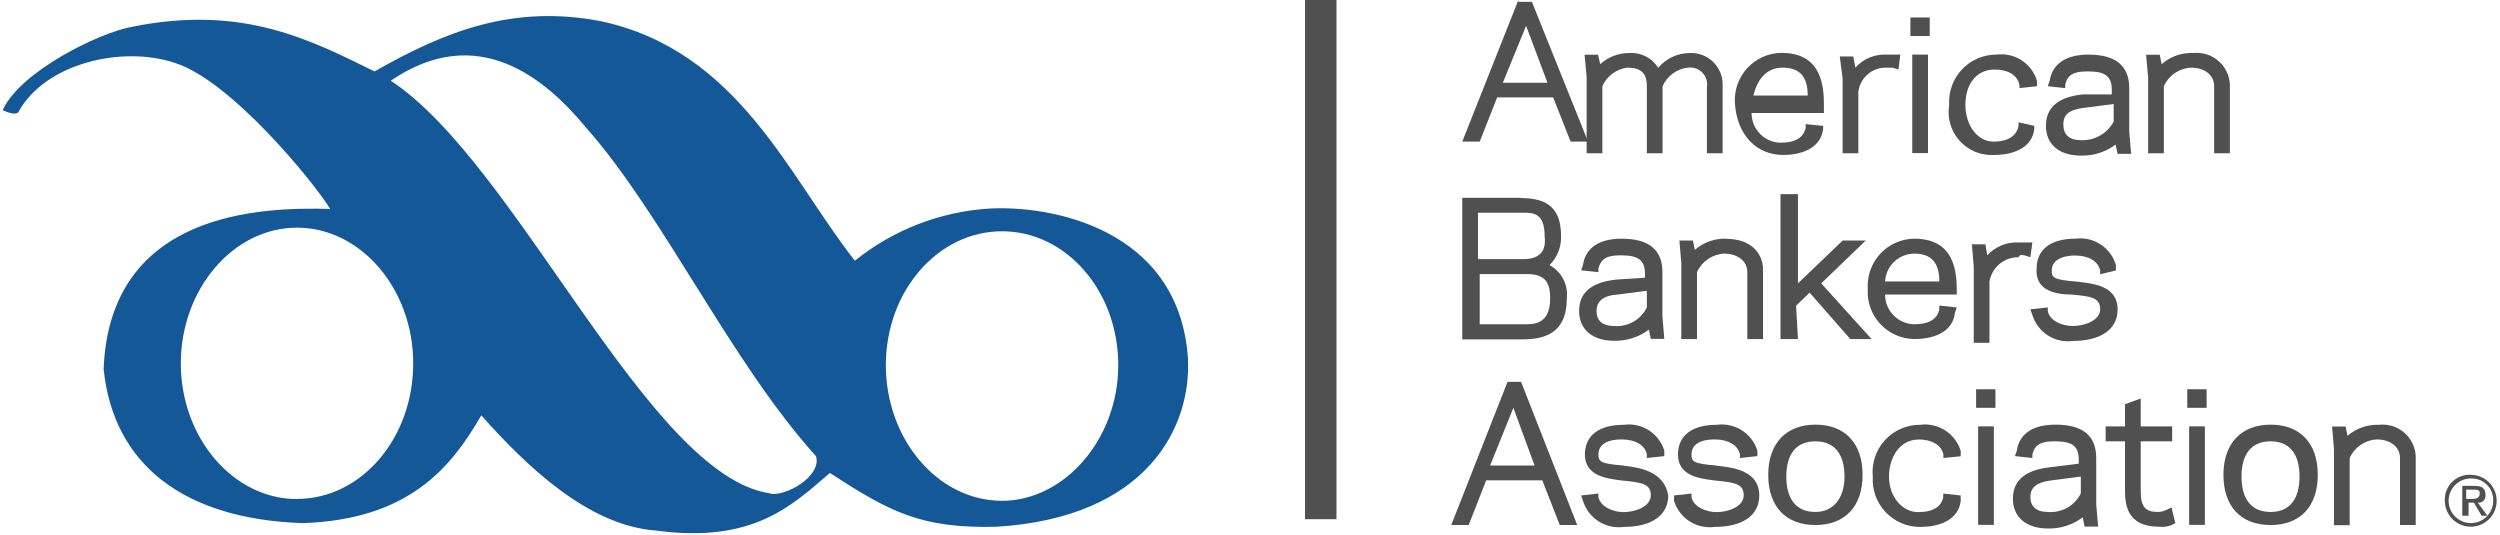 <svg xmlns="http://www.w3.org/2000/svg" width="229" height="49" viewBox="0 0 229 49" fill="none"><g clip-path="url(#clip0_149_175)"><path d="M122.422 0H119.541V47.559H122.422V0Z" fill="#505050"></path><path d="M139.791 2.364L141.75 7.581H137.659L139.791 2.364ZM139.085 0L133.943 12.971H135.542L137.141 8.921H142.268L143.867 12.971H145.465L140.324 0.173H139.085V0Z" fill="#505050"></path><path d="M156.354 7.898V14.037H157.794V7.739C157.795 7.348 157.716 6.961 157.562 6.602C157.408 6.242 157.183 5.918 156.9 5.648C156.617 5.379 156.282 5.169 155.916 5.033C155.55 4.897 155.16 4.837 154.77 4.857C154.22 4.86 153.678 4.983 153.18 5.217C152.683 5.451 152.242 5.79 151.889 6.211C151.612 5.766 151.219 5.404 150.752 5.165C150.285 4.926 149.762 4.82 149.239 4.857C148.254 4.853 147.304 5.218 146.575 5.88L146.387 5.015H145.149L145.336 7.062V14.037H146.776V7.898C146.979 7.438 147.298 7.039 147.702 6.741C148.106 6.442 148.582 6.255 149.081 6.197C150.319 6.197 150.852 6.716 150.852 7.898V14.037H152.292V7.898C152.495 7.438 152.814 7.039 153.218 6.741C153.623 6.442 154.098 6.255 154.597 6.197C154.831 6.163 155.07 6.183 155.296 6.255C155.521 6.327 155.727 6.45 155.898 6.614C156.069 6.778 156.2 6.979 156.281 7.201C156.363 7.424 156.393 7.662 156.368 7.898" fill="#505050"></path><path d="M163.281 6.197C164.88 6.197 165.586 7.047 165.586 8.748H160.617C160.977 7.22 161.856 6.197 163.281 6.197ZM163.281 14.196C165.399 14.196 166.824 13.345 166.997 11.818V11.529L165.399 11.371V11.702C165.226 12.553 164.52 13.072 163.094 13.072C162.384 13.056 161.707 12.762 161.212 12.253C160.716 11.743 160.44 11.059 160.444 10.348H167.069V9.44C167.069 6.37 165.831 4.842 163.166 4.842C162.581 4.851 162.004 4.978 161.469 5.217C160.935 5.455 160.455 5.8 160.057 6.23C159.66 6.66 159.354 7.166 159.158 7.718C158.962 8.27 158.88 8.855 158.917 9.44C159.09 12.322 160.862 14.196 163.353 14.196" fill="#505050"></path><path d="M168.783 14.037H170.223V8.416C170.299 7.786 170.609 7.208 171.093 6.796C171.576 6.385 172.196 6.171 172.83 6.197H173.363L173.896 6.37L174.069 5.001H172.83C172.291 4.971 171.752 5.064 171.254 5.271C170.755 5.478 170.31 5.794 169.95 6.197L169.763 5.174H168.524L168.783 7.206V14.037Z" fill="#505050"></path><path d="M176.604 5.001H175.163V14.023H176.604V5.001Z" fill="#505050"></path><path d="M176.762 1.6H174.991V3.3H176.762V1.6Z" fill="#505050"></path><path d="M182.61 14.196C184.741 14.196 186.167 13.345 186.34 11.818V11.529L184.9 11.198V11.529C184.727 12.394 184.021 12.971 182.595 12.971C181.169 12.971 180.032 11.529 180.032 9.598C180.032 7.667 181.083 6.37 182.682 6.37C183.935 6.37 184.813 6.874 184.986 7.811V8.071L186.585 7.898V7.393C186.349 6.618 185.846 5.952 185.166 5.514C184.485 5.076 183.671 4.894 182.869 5.001C182.278 5 181.692 5.12 181.15 5.354C180.607 5.588 180.118 5.932 179.713 6.362C179.308 6.793 178.995 7.303 178.795 7.859C178.595 8.416 178.511 9.008 178.548 9.598C178.448 10.18 178.48 10.777 178.641 11.344C178.803 11.912 179.09 12.436 179.482 12.877C179.873 13.319 180.359 13.667 180.903 13.895C181.447 14.123 182.035 14.226 182.624 14.196" fill="#505050"></path><path d="M190.603 12.841C189.537 12.841 189.004 12.336 189.004 11.4C189.004 10.463 189.537 10.045 190.949 9.872L193.613 9.526V11.14C193.321 11.678 192.885 12.123 192.352 12.423C191.82 12.724 191.214 12.869 190.603 12.841ZM190.776 8.647C189.335 8.806 187.406 9.324 187.406 11.529C187.406 13.244 188.644 14.253 190.603 14.253C191.747 14.286 192.869 13.931 193.786 13.244L193.973 14.095H195.212L195.039 12.048V8.071C195.039 6.024 193.786 5.001 191.309 5.001C188.831 5.001 187.938 6.197 187.751 7.393L187.578 7.898L189.177 8.071V7.739C189.35 7.047 189.71 6.543 191.136 6.543H191.309C192.907 6.543 193.44 7.047 193.44 8.243V8.647H190.776Z" fill="#505050"></path><path d="M204.257 14.037V7.739C204.237 7.324 204.133 6.917 203.951 6.543C203.768 6.17 203.511 5.838 203.195 5.568C202.879 5.297 202.512 5.095 202.115 4.973C201.717 4.851 201.299 4.811 200.886 4.857C199.83 4.81 198.796 5.177 198.006 5.88L197.833 5.015H196.58L196.767 7.062V14.037H198.208V7.898C198.425 7.411 198.773 6.995 199.213 6.695C199.653 6.395 200.167 6.222 200.699 6.197C201.938 6.197 202.816 6.874 202.816 7.898V14.037H204.257Z" fill="#505050"></path><path d="M139.863 29.703H135.542V25.105H139.863C141.461 25.105 141.994 25.783 141.994 27.31C141.994 29.357 140.929 29.703 139.863 29.703ZM139.503 23.736H135.384V19.485H139.704C140.77 19.485 141.49 19.816 141.49 21.69C141.663 23.059 140.957 23.736 139.532 23.736M139.359 18.116H133.943V31.086H139.445C141.404 31.086 143.521 30.582 143.521 27.339C143.592 26.73 143.48 26.113 143.197 25.568C142.915 25.024 142.476 24.576 141.937 24.284C142.296 23.928 142.576 23.5 142.757 23.028C142.939 22.556 143.017 22.051 142.988 21.546C142.988 18.663 141.217 18.144 139.272 18.144" fill="#505050"></path><path d="M147.842 29.861C146.776 29.861 146.243 29.357 146.243 28.506C146.243 27.656 146.776 27.065 148.202 26.979L150.852 26.633V28.161C150.579 28.714 150.146 29.172 149.609 29.476C149.072 29.779 148.456 29.913 147.842 29.861ZM148.015 25.61C146.574 25.783 144.645 26.287 144.645 28.492C144.645 30.193 145.898 31.216 147.842 31.216C148.992 31.242 150.118 30.882 151.039 30.193L151.212 31.043H152.451L152.278 28.997V24.932C152.278 22.886 151.039 21.863 148.548 21.863C146.056 21.863 145.177 23.059 145.005 24.255L144.832 24.759L146.416 24.932V24.587C146.603 23.909 146.949 23.39 148.375 23.39H148.548C150.146 23.39 150.679 23.909 150.679 25.105V25.437L148.015 25.61Z" fill="#505050"></path><path d="M158.125 21.863C157.071 21.829 156.042 22.194 155.245 22.886L155.072 22.036H153.833L154.006 24.082V31.057H155.446V24.932C155.663 24.448 156.009 24.033 156.446 23.733C156.883 23.433 157.394 23.26 157.924 23.232C159.162 23.232 160.055 23.909 160.055 24.932V31.057H161.495V24.759C161.495 23.059 160.257 21.877 158.125 21.877" fill="#505050"></path><path d="M170.9 22.036H168.783L164.693 25.956V17.784H163.094V31.057H164.693L164.52 28.002L165.759 26.806L169.489 31.057H171.433L166.824 25.956L170.9 22.036Z" fill="#505050"></path><path d="M175.336 23.232C176.935 23.232 177.641 24.082 177.641 25.783H172.672C172.708 25.098 173.004 24.453 173.499 23.979C173.994 23.506 174.651 23.238 175.336 23.232ZM171.088 26.46C171.05 27.044 171.132 27.63 171.328 28.182C171.524 28.734 171.83 29.24 172.227 29.67C172.625 30.1 173.105 30.444 173.64 30.683C174.174 30.921 174.751 31.049 175.336 31.057C177.468 31.057 178.894 30.207 179.067 28.679L179.239 28.161L177.641 27.988V28.334C177.468 29.184 176.762 29.703 175.336 29.703C174.624 29.688 173.947 29.394 173.449 28.885C172.951 28.376 172.672 27.691 172.672 26.979H179.239V26.46C179.239 23.39 178.001 21.863 175.336 21.863C174.751 21.871 174.174 21.999 173.64 22.237C173.105 22.476 172.625 22.82 172.227 23.25C171.83 23.68 171.524 24.186 171.328 24.738C171.132 25.29 171.05 25.876 171.088 26.46Z" fill="#505050"></path><path d="M185.447 23.39L185.98 23.563L186.167 22.209H184.914C184.376 22.179 183.839 22.27 183.341 22.475C182.842 22.679 182.396 22.992 182.034 23.39L181.861 22.381H180.622L180.795 24.413V31.403H182.235V25.783C182.341 25.158 182.666 24.591 183.152 24.185C183.637 23.778 184.252 23.558 184.885 23.563C185.072 23.232 185.245 23.39 185.418 23.39" fill="#505050"></path><path d="M189.71 26.979C191.654 27.137 192.374 27.31 192.374 28.334C192.374 29.357 190.934 29.861 189.883 29.861C188.831 29.861 187.751 29.357 187.578 28.506V28.161L185.98 28.334L186.167 28.852C186.403 29.626 186.906 30.291 187.587 30.726C188.268 31.162 189.082 31.341 189.883 31.23C192.374 31.23 193.973 30.207 193.973 28.348C193.973 26.128 191.654 25.97 190.243 25.797C188.111 25.624 187.938 25.451 187.938 24.774C187.938 23.405 189.883 23.405 190.07 23.405C191.309 23.405 192.187 23.924 192.374 24.774V25.12L193.815 24.774V24.269C193.585 23.493 193.086 22.824 192.408 22.383C191.729 21.942 190.916 21.757 190.113 21.863C187.794 21.863 186.556 22.886 186.556 24.587C186.383 26.633 188.327 26.979 189.753 26.979" fill="#505050"></path><path d="M140.569 42.644H136.493L138.624 37.355L140.569 42.644ZM139.33 34.977H138.091L132.935 48.092H134.534L136.133 43.999H141.274L142.873 48.092H144.472L139.33 34.977Z" fill="#505050"></path><path d="M148.735 42.644C146.603 42.471 146.416 42.298 146.416 41.621C146.416 40.252 148.202 40.252 148.548 40.252C149.801 40.252 150.679 40.771 150.852 41.621V41.953L152.451 41.78V41.275C152.212 40.504 151.708 39.843 151.027 39.41C150.346 38.977 149.534 38.8 148.735 38.912C146.416 38.912 145.177 39.921 145.177 41.636C145.177 43.668 147.309 43.841 148.548 44.014C150.506 44.187 151.212 44.359 151.212 45.383C151.212 46.406 149.772 46.91 148.735 46.91C147.698 46.91 146.603 46.392 146.416 45.541V45.21L144.832 45.383L145.005 45.887C145.246 46.66 145.752 47.323 146.435 47.759C147.118 48.194 147.933 48.373 148.735 48.265C151.212 48.265 152.811 47.256 152.811 45.383C152.451 43.163 150.146 42.817 148.735 42.659" fill="#505050"></path><path d="M157.247 42.644C155.115 42.471 154.942 42.298 154.942 41.621C154.942 40.252 156.714 40.252 157.074 40.252C158.312 40.252 159.191 40.771 159.378 41.621V41.953L160.977 41.78V41.275C160.733 40.505 160.225 39.845 159.543 39.413C158.86 38.98 158.047 38.803 157.247 38.912C154.942 38.912 153.704 39.921 153.704 41.636C153.704 43.668 155.821 43.841 157.074 44.014C159.018 44.187 159.724 44.359 159.724 45.383C159.724 46.406 158.284 46.91 157.247 46.91C156.21 46.91 155.115 46.392 154.942 45.541V45.21L153.344 45.383V45.887C153.585 46.66 154.091 47.323 154.774 47.759C155.457 48.194 156.271 48.373 157.074 48.265C159.551 48.265 161.15 47.256 161.15 45.383C161.15 43.163 158.845 42.817 157.247 42.659" fill="#505050"></path><path d="M166.291 46.896C164.52 46.896 163.627 45.7 163.627 43.653C163.627 41.607 164.52 40.425 166.291 40.425C168.063 40.425 168.956 41.621 168.956 43.653C168.956 45.685 167.89 46.896 166.291 46.896ZM166.291 38.897C163.627 38.897 161.971 40.598 161.971 43.495C161.971 46.392 163.569 48.092 166.291 48.092C169.014 48.092 170.612 46.377 170.612 43.495C170.612 40.612 169.014 38.897 166.291 38.897Z" fill="#505050"></path><path d="M175.711 40.252C176.949 40.252 177.842 40.771 178.015 41.621V41.953L179.6 41.794V41.29C179.358 40.516 178.852 39.853 178.169 39.418C177.486 38.983 176.672 38.803 175.869 38.912C175.264 38.909 174.664 39.033 174.11 39.277C173.555 39.521 173.058 39.878 172.651 40.327C172.243 40.775 171.934 41.304 171.745 41.88C171.555 42.456 171.488 43.065 171.549 43.668C171.511 44.258 171.595 44.85 171.795 45.406C171.996 45.963 172.308 46.472 172.713 46.903C173.118 47.334 173.607 47.678 174.15 47.912C174.693 48.146 175.278 48.266 175.869 48.265C178.001 48.265 179.427 47.415 179.6 45.887V45.383L178.001 45.21V45.541C177.828 46.391 177.108 46.91 175.696 46.91C174.285 46.91 173.032 45.541 173.032 43.668C173.032 41.794 174.098 40.266 175.696 40.266" fill="#505050"></path><path d="M182.638 39.056H181.198V48.078H182.638V39.056Z" fill="#505050"></path><path d="M182.782 35.655H181.011V37.355H182.782V35.655Z" fill="#505050"></path><path d="M187.578 46.896C186.513 46.896 185.98 46.377 185.98 45.527C185.98 44.676 186.513 44.172 187.939 43.999L190.603 43.653V45.195C190.328 45.75 189.892 46.209 189.353 46.512C188.813 46.815 188.195 46.949 187.578 46.896ZM192.014 41.953C192.014 39.906 190.776 38.897 188.284 38.897C185.793 38.897 184.914 40.079 184.741 41.275L184.568 41.78L186.167 41.953V41.621C186.34 40.929 186.7 40.425 188.111 40.425H188.284C189.883 40.425 190.416 40.929 190.416 42.126V42.471L187.751 42.803C186.311 42.976 184.381 43.495 184.381 45.685C184.381 47.386 185.634 48.409 187.578 48.409C188.73 48.442 189.858 48.081 190.776 47.386L190.949 48.236H192.187L192.014 46.204V41.953Z" fill="#505050"></path><path d="M198.409 46.723C198.182 46.827 197.938 46.886 197.689 46.896C196.623 46.896 196.09 46.55 196.09 45.022V40.425H198.971V39.056H196.09V36.505L194.65 37.024V39.056H192.878V40.425H194.65V44.676C194.65 46.046 194.65 48.251 197.847 48.251C198.21 48.289 198.577 48.234 198.913 48.092L199.259 47.919L198.913 46.478L198.409 46.723Z" fill="#505050"></path><path d="M202.125 35.655H200.354V37.355H202.125V35.655Z" fill="#505050"></path><path d="M201.967 39.056H200.526V48.078H201.967V39.056Z" fill="#505050"></path><path d="M207.987 46.896C206.215 46.896 205.322 45.7 205.322 43.653C205.322 41.607 206.215 40.425 207.987 40.425C209.758 40.425 210.637 41.621 210.637 43.653C210.637 45.685 209.758 46.896 207.987 46.896ZM207.987 38.897C205.322 38.897 203.666 40.598 203.666 43.495C203.666 46.392 205.265 48.092 207.987 48.092C210.709 48.092 212.308 46.377 212.308 43.495C212.308 40.612 210.709 38.897 207.987 38.897Z" fill="#505050"></path><path d="M217.91 38.912C216.857 38.872 215.828 39.233 215.03 39.921L214.857 39.07H213.618L213.791 41.117V48.106H215.231V41.953C215.448 41.469 215.794 41.054 216.231 40.754C216.668 40.454 217.179 40.28 217.708 40.252C218.947 40.252 219.84 40.929 219.84 41.953V48.092H221.28V41.794C221.261 41.377 221.157 40.969 220.973 40.594C220.79 40.22 220.532 39.887 220.214 39.617C219.897 39.346 219.527 39.144 219.128 39.023C218.729 38.902 218.31 38.864 217.896 38.912" fill="#505050"></path><path d="M91.787 45.873C85.925 45.873 81.144 40.252 81.144 33.45C81.144 26.647 85.925 21.185 91.787 21.185C97.649 21.185 102.431 26.633 102.431 33.45C102.431 40.266 97.462 45.873 91.787 45.873ZM70.572 45.195C59.396 43.653 47.327 14.931 35.79 7.393C43.784 1.946 49.991 7.22 53.707 11.717C60.735 19.658 66.943 33.147 74.749 41.794C75.282 43.668 71.869 45.541 70.5 45.21M27.206 45.714C21.359 45.714 16.563 40.093 16.563 33.291C16.563 26.489 21.359 20.854 27.206 20.854C33.054 20.854 37.85 26.474 37.85 33.291C37.85 40.108 33.126 45.7 27.206 45.7M108.811 32.729C107.932 20.811 96.036 18.764 90.534 19.11C86.066 19.407 81.797 21.072 78.306 23.88C72.272 16.242 67.692 4.669 55.061 1.946C47.082 0.404 40.874 2.796 34.307 6.543C28.445 3.661 22.238 0.404 12.127 2.45C9.117 2.969 1.844 6.543 0.245 10.088C0.591 10.261 1.483 10.593 1.685 10.261C4.148 5.765 11.234 4.151 16.03 5.765C21.172 7.393 28.805 16.761 30.245 19.139C24.038 18.966 10.082 19.312 9.491 33.781C10.384 42.644 16.952 47.573 27.768 47.919C37.346 47.573 41.249 42.976 44.086 38.047C48.176 42.644 53.851 48.135 60.059 48.596C68.93 49.793 72.474 46.377 76.016 43.322C81.518 46.896 84.356 48.423 91.283 48.251C105.138 47.4 109.171 39.056 108.811 32.758" fill="#155897"></path><path d="M226.436 43.495C226.901 43.517 227.349 43.676 227.724 43.95C228.099 44.225 228.386 44.604 228.548 45.04C228.71 45.476 228.741 45.95 228.637 46.403C228.533 46.857 228.298 47.27 227.961 47.591C227.625 47.912 227.202 48.127 226.744 48.21C226.287 48.293 225.815 48.239 225.387 48.056C224.96 47.873 224.595 47.569 224.339 47.181C224.082 46.793 223.945 46.338 223.945 45.873C223.929 45.546 223.983 45.22 224.105 44.916C224.226 44.613 224.411 44.339 224.647 44.113C224.884 43.888 225.166 43.716 225.474 43.609C225.783 43.502 226.111 43.463 226.436 43.495ZM226.436 43.826C226.028 43.806 225.623 43.909 225.274 44.121C224.925 44.333 224.647 44.645 224.477 45.017C224.306 45.389 224.251 45.803 224.318 46.206C224.385 46.61 224.572 46.984 224.853 47.28C225.135 47.577 225.499 47.782 225.898 47.869C226.297 47.957 226.714 47.922 227.093 47.771C227.473 47.62 227.798 47.358 228.028 47.019C228.257 46.681 228.38 46.282 228.381 45.873C228.39 45.61 228.347 45.348 228.254 45.102C228.161 44.855 228.02 44.631 227.839 44.44C227.658 44.249 227.441 44.097 227.2 43.991C226.959 43.886 226.699 43.83 226.436 43.826ZM225.904 47.242H225.544V44.504H226.609C227.315 44.504 227.675 44.676 227.675 45.368C227.682 45.462 227.668 45.555 227.635 45.642C227.602 45.73 227.549 45.809 227.482 45.873C227.414 45.938 227.333 45.987 227.245 46.017C227.156 46.047 227.062 46.056 226.969 46.046L227.848 47.242H227.315L226.609 46.046H226.12V47.242H225.904ZM225.904 45.7H226.436C226.969 45.7 227.142 45.527 227.142 45.195C227.142 44.864 226.969 44.849 226.436 44.849H225.904V45.7Z" fill="#505050"></path></g><defs><clipPath id="clip0_149_175"><rect width="229" height="49" fill="white"></rect></clipPath></defs></svg>
